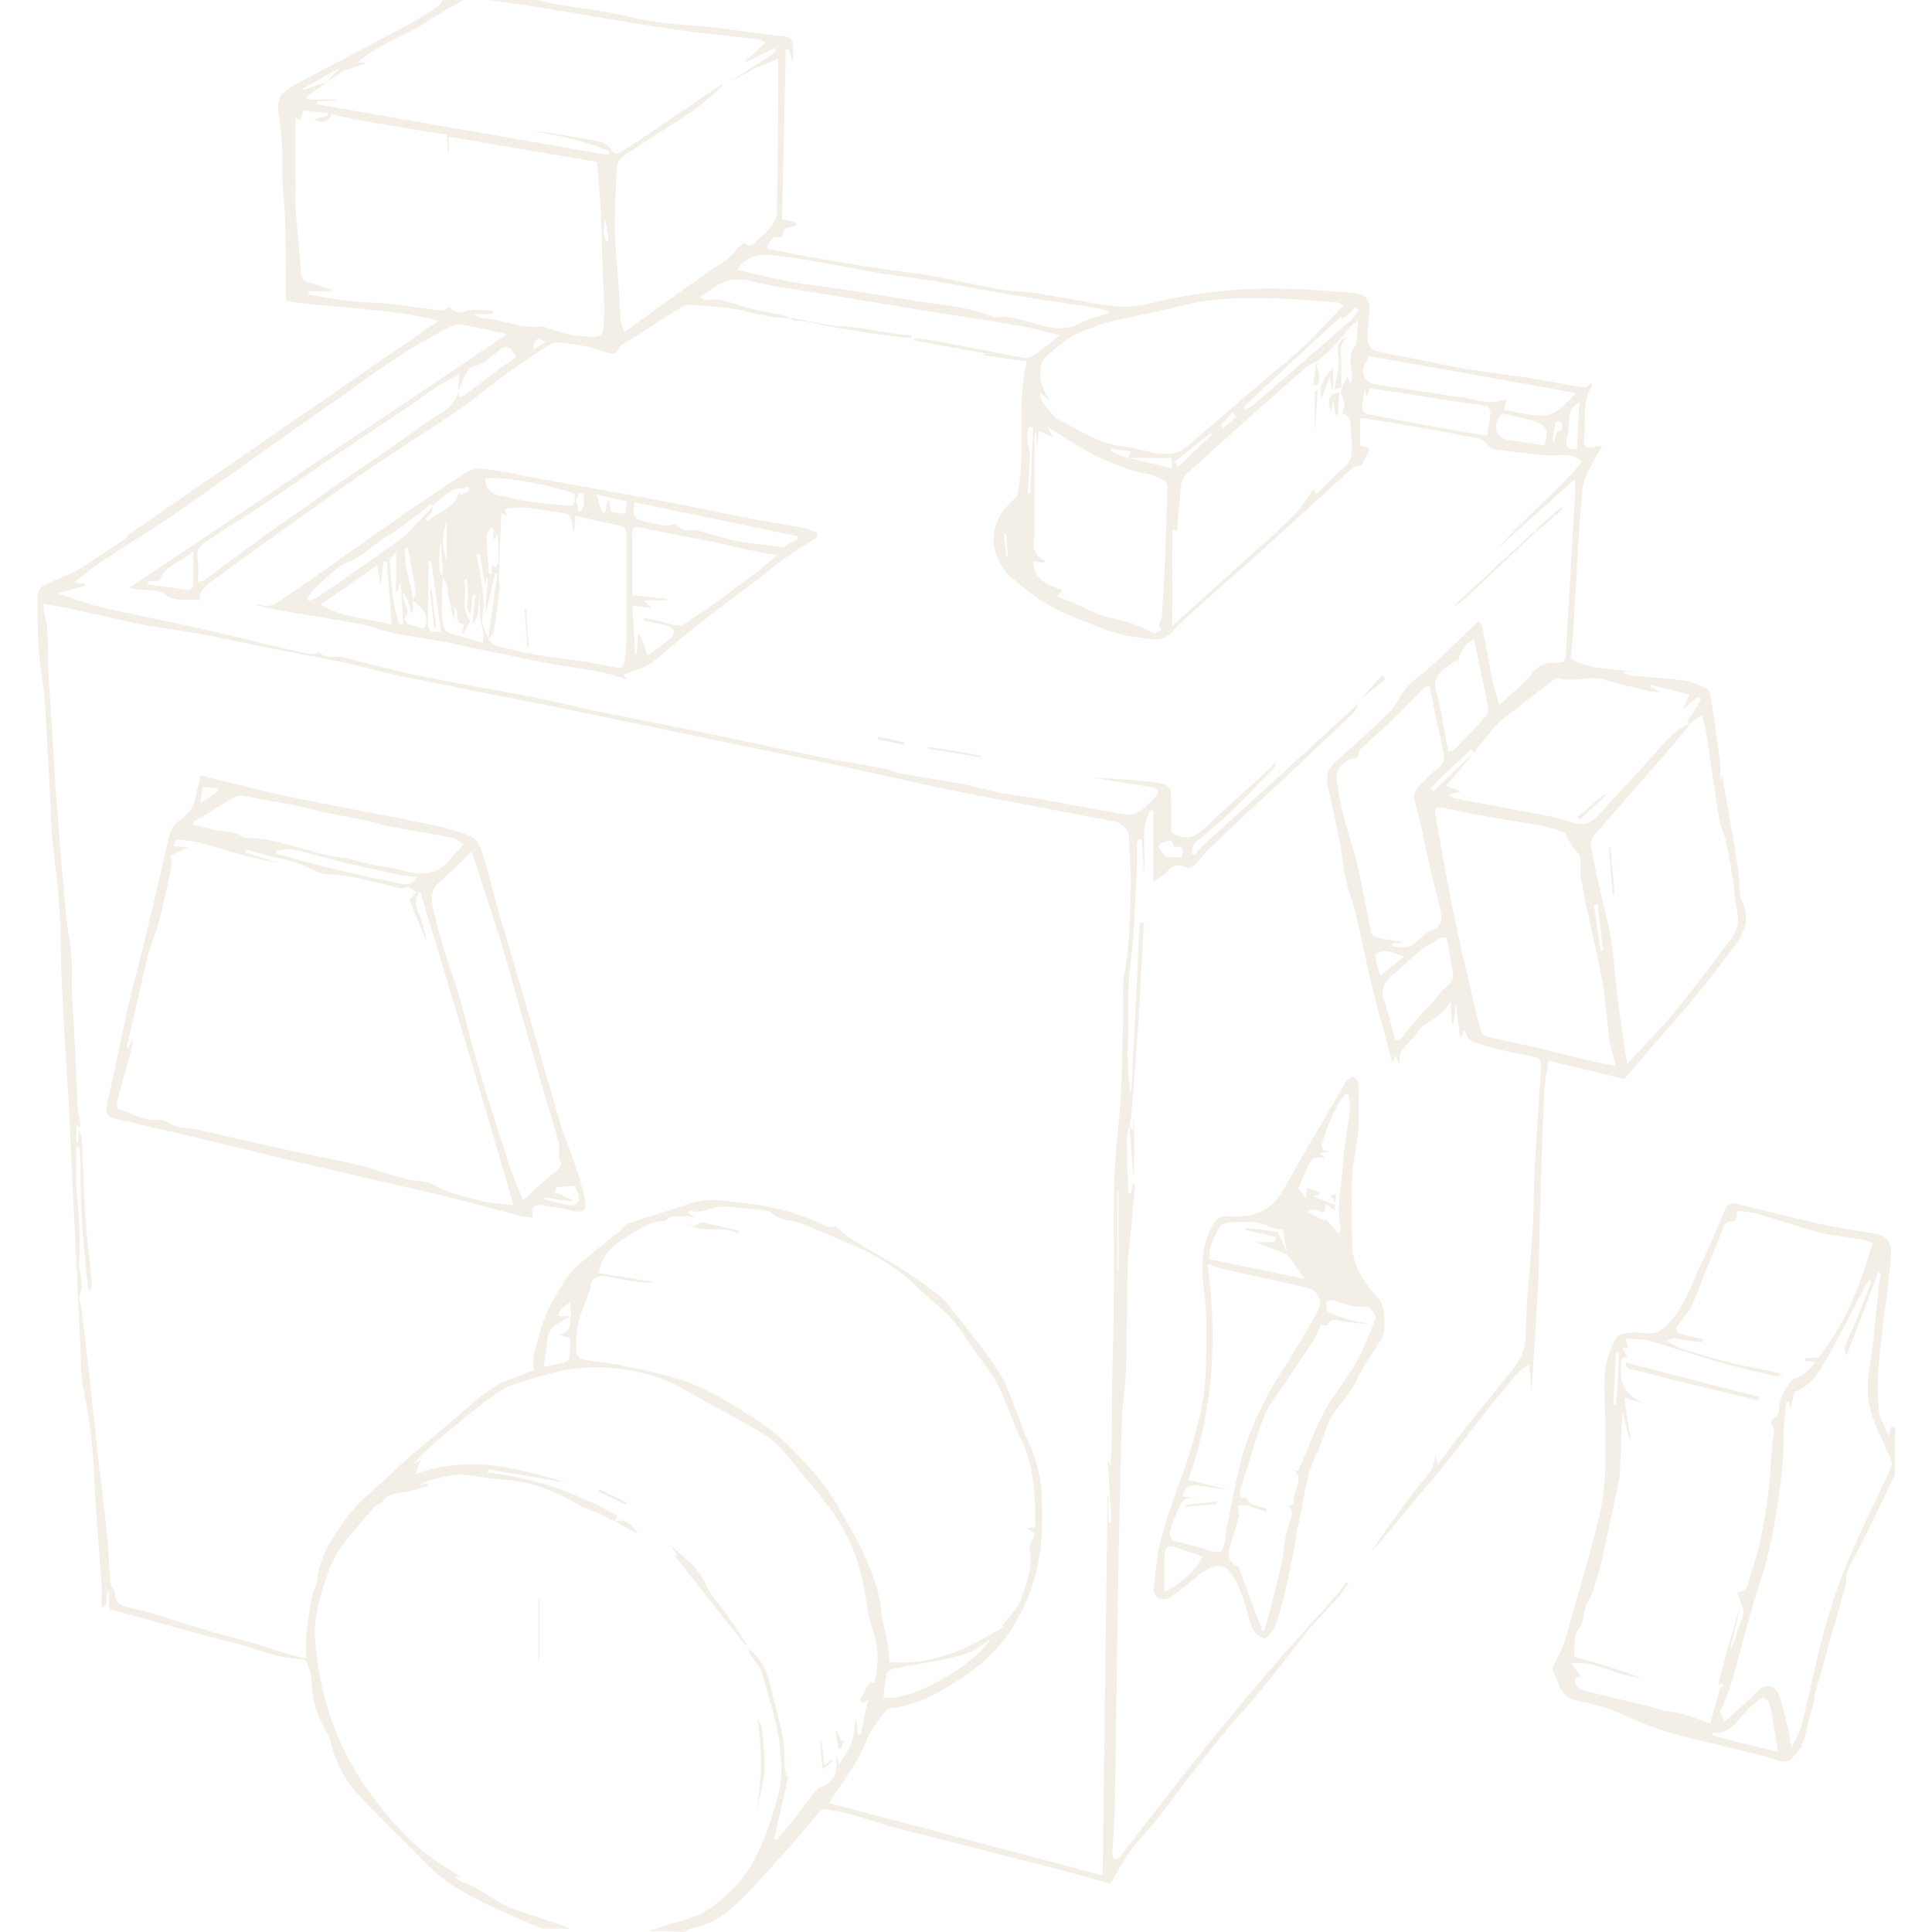 <svg xmlns="http://www.w3.org/2000/svg" xml:space="preserve" viewBox="0 0 400 400"><g fill="#895003" opacity=".1"><path d="M134.3 399.8c2.3-.7 4.7-1.6 7.1-2.2 4.3-1.1 7.7-3.7 10.7-6.9 4.6-4.8 6.6-10.9 8.5-17.1 1.5-4.6 1.4-9.2.6-13.8s-2.2-9.1-3.5-13.6c-.4-1.4-1.7-2.5-2.5-3.8-.2-.2-.1-.6-.1-1 2.1 1.6 3.7 4.4 4.2 6.9.9 3.8 2 7.6 2.8 11.5.4 2 .2 4.2.4 6.3 0 .6.2 1.3.6 1.9.1-.3.2-.7.3-1-1 4.6-2.1 9.1-3.1 13.7.2.1.3.2.5.3 1.2-1.5 2.4-2.9 3.6-4.4 1.6-2 3.1-4.2 4.8-6.2.4-.4 1.1-.5 1.7-.8 2.7-1.5 2.3-3.9 2.3-6.5.2.7.3 1.4.5 2.2.9-1.5 2-2.9 2.6-4.5s.6-3.4.9-5.4c.1 1.4.3 2.5.4 3.8.2-.1.7-.1.7-.3.3-1.6.6-3.2.9-4.9.2-.8.5-1.6.7-2.4.4-1.1.8-2.3 1.2-3.4.8-3.6.9-7.1-.4-10.8-1-2.8-1.3-5.8-1.8-8.8-.9-4.9-2.7-9.6-5.3-13.7-2.3-3.7-5.3-7-8.1-10.4-1.7-2.1-3.2-4.3-5.2-6-1.9-1.6-4.3-2.8-6.5-4.1-3.7-2.1-7.5-4-11.2-6.2-5.5-3.3-11.4-4.8-17.8-5.1-6.6-.3-12.8 1.6-18.9 3.7-2.2.7-4.1 2.4-6 3.8-3.5 2.7-6.9 5.6-10.2 8.4-1.5 1.2-2.8 2.6-4.1 4.2.4-.3.8-.5 1.6-1.1-.4 1.1-.7 1.7-1.2 3.1 11.2-4.1 21.4-1.2 31.4 1.8-5.2-.9-10.7-1.8-16.3-2.8-.1.2-.1.5-.2.7 9.6 1 18.5 4.1 27 9-.2.3-.4.7-.7 1.2 2.7-1.1 3.7 1.1 5.1 2.6-2.6-1.4-5.2-2.8-7.8-4.1-1.6-.8-3.3-1.2-4.8-2.1-4.9-2.9-10.1-4.9-15.9-5.2-2.8-.1-5.5-.9-8.2-1-2-.1-4 .6-6 1-1.1.2-2 .7-3 1.2.6-.1 1.2-.2 1.8-.4.1.2.1.4.2.5-1.8.5-3.5 1.2-5.3 1.4-1.6.2-3.1.4-4.1 1.9-.4.6-1.4.6-1.8 1.2-3.7 4.5-8 8.5-9.8 14.4-1.3 4.1-2.6 8-2.4 12.3.5 7.6 2.1 14.8 5.3 21.9C74 368.5 79 375.1 85 381c3 2.9 6.6 5.2 10.3 7.5-.3 0-.6.1-1.3.1.7.4 1.1.8 1.6 1 4.1 1.3 7.2 4.5 11.3 5.9 3.2 1 6.3 2.1 9.5 3.1.5.2 1 .5 1.5.7h-5.5c-2-.8-4.1-1.6-6.1-2.5-6.3-2.9-12.7-5.6-17.7-10.6-5-5.1-10.2-10-14.9-15.2-2-2.2-3.5-5-4.5-7.8-.5-1.4-.7-3.1-1.5-4.4-2-3.4-3.2-7-3.2-11.1 0-1.2-.6-2.4-1-3.6-.1-.3-.5-.6-.8-.6-5 0-9.6-2.2-14.4-3.4-8.2-2-16.2-4.4-24.3-6.6-.4-.1-.9-.1-1.4-.2v-4c-1.3 1 .4 3-1.6 3.6 0-1.9.1-3.7 0-5.4-.5-7.3-1.2-14.5-1.5-21.8-.2-6.5-1.2-12.8-2.4-19.1-.4-2.2-.3-4.5-.4-6.8-.4-8.3-.8-16.5-1.2-24.8-.1-2.6-.3-5.3-.4-7.9-.3-5.8-.5-11.6-.8-17.4-.5-8.7-1.1-17.4-1.5-26.2-.3-5.1-.1-10.2-.5-15.3-.3-4.9-1-9.9-1.5-14.8-.2-2.6-.3-5.3-.4-8-.1-2.6-.3-5.2-.4-7.7-.3-4.5-.4-8.9-.8-13.4-.3-3.4-1-6.7-1.2-10.1-.3-3.7-.2-7.4-.2-11.1 0-.7.7-1.6 1.3-1.9 2.1-1.1 4.3-1.8 6.4-2.9 1.4-.7 2.7-1.7 4-2.5 2.4-1.5 4.8-3.1 7.1-4.8-.4.1-.7.1-.6.1q31.8-21.9 64.8-44.7c-10.7-2.7-21.2-2.5-31.6-4.1v-6c-.1-5.2 0-10.5-.5-15.7-.4-4-.1-7.9-.4-11.9-.1-1.4-.3-2.8-.5-4.2-.6-4-.1-5.1 3.3-7 8-4.2 16-8.4 24-12.7 2-1.1 3.8-2.3 5.7-3.6.5-.3.7-1 1-1.5h4.7c-3.3 1.8-6.6 3.7-9.8 5.9-4.3 2.1-8.8 4.1-12.8 7.4.5 0 1-.1 1.6-.1 0 .1.1.2.1.3-1.3.4-2.5.8-4.3 1.4-.8.5-2.2 1.4-3.7 2.4.8-.9 1.7-1.8 2.8-3-2.8 1.6-5.3 3-7.8 4.4l.2.2c1.6-.5 3.2-1.1 4.9-1.6-1.4 1-2.9 2-4.3 3 .1.2.1.4.2.6h6.2v.2c-1.4.1-2.8.1-4.2.2v.6c20.1 3.5 40.3 7 60.4 10.5.1-.3.1-.5.2-.8-5-2-10.1-3.3-15.5-4 1-.1 2 .1 3 .2 3.5.6 7 1.1 10.4 1.8.8.2 1.9.7 2.3 1.5.7 1.2 1.4 1.2 2.3.6 2.4-1.5 4.7-3.1 7.1-4.7 4.6-3.1 9.1-6.2 13.7-9.3 0 .1.1.3.1.4-2 1.7-3.8 3.5-6 5-4.5 3.1-9.1 5.9-13.7 8.9-.9.6-2 1.5-2.1 2.4-.4 4.6-.5 9.2-.5 13.8 0 3.3.5 6.6.7 10 .2 2.8.3 5.7.5 8.5.1.7.5 1.4.8 2.3 3.1-2.2 6-4.3 8.9-6.4 2.5-1.8 5.1-3.6 7.6-5.4 2.3-1.7 5.1-2.9 6.8-5.4.4-.5 1.5-1.3 1.6-1.2 1.5 1.4 2.2-.3 2.8-.8 1.3-1 2.6-2.3 3.4-3.7.6-1.2.5-2.9.5-4.4.1-6.8.2-13.6.2-20.4v-8.8c-1.5.6-3 1.1-4.3 1.7-2 1-3.9 2.1-5.8 3.1 2.9-1.9 5.9-3.8 8.8-5.7.3-.2.5-.5.8-.8-.1-.2-.3-.3-.4-.5-1.9 1-3.8 1.9-5.8 2.9 0-.1-.1-.2-.1-.3 1.4-1.2 2.7-2.5 4.3-3.9-.8-.3-1.4-.5-2-.6-5.7-.7-11.3-1.2-17-2-5.6-.8-11.1-1.8-16.7-2.7-4.7-.8-9.3-1.6-14-2.3-2.6-.4-5.1-.7-7.7-1.1h10.1c1.3.3 2.6.7 4 .9 5.4.9 10.8 1.5 16 2.8 6.3 1.5 12.7 1.4 19 2.3 3.9.5 7.9 1.1 11.8 1.5 1.5.1 2 .8 2.1 2.2v3.5c-.4-1.2-.6-2.1-.9-2.9h-.6c-.3 11.7-.5 23.4-.8 35.1 1 .2 2 .4 2.9.6 0 .2 0 .5.1.7-.8.2-1.5.4-2.5.6-.3.6.1 2.4-2 1.7-.3-.1-1.1 1.2-1.6 1.9l.3.6c2.9.6 5.7 1.2 8.6 1.7 4.2.7 8.4 1.5 12.6 2.1 4.4.7 8.8 1.1 13.1 1.9 4.5.8 9 1.9 13.5 2.7 2.2.4 4.5.4 6.8.7 2.4.3 4.8.8 7.2 1.2 4 .6 8 1.7 11.9 1.7 1.6 0 3.6-.3 5.4-.7 9.3-2.3 18.8-3.3 28.3-3 4.7.1 9.3.5 14 .9 2.4.2 3.4 1.7 3 4.2-.3 1.9-.4 3.8-.3 5.8 0 .7.8 1.7 1.4 1.9 2.9.7 5.9 1.2 8.9 1.8 3.2.6 6.4 1.4 9.6 1.9 3.7.6 7.5 1.1 11.2 1.6 3.3.5 6.7 1.1 10 1.7 1.3.2 2.5.5 3.8.6.5 0 .9-.6 1.4-1 0 .3.1.7 0 .9-2 3.3-1.1 6.9-1.5 10.4-.2 2.3.2 2.5 2.6 1.9.2-.1.5 0 1.1 0-.7 1.3-1.4 2.2-1.9 3.3-.8 1.7-1.9 3.4-2.1 5.2-.6 5.5-.9 11-1.2 16.5-.3 4.5-.5 8.9-.8 13.4-.1 1.9-.3 3.8-.5 5.6 4.5 2.5 9.3 2 13.9 2.8-1-.1-1.9-.1-2.9-.2 0 .1 0 .2-.1.3.6.2 1.1.5 1.7.6 3.7.3 7.3.5 11 1 1.6.2 3.2 1.1 4.7 1.8.3.1.5.6.6.9.7 4.7 1.4 9.4 2 14.1.2 1.2 0 2.4 0 4 .3-.6.4-.8.5-.9 1.1 6.5 2.3 12.9 3.3 19.4.4 2.1-.1 4.6.8 6.5 2 4.4-.2 7.4-2.6 10.5-2.5 3.3-5 6.6-7.7 9.8-3.1 3.8-6.4 7.4-9.6 11.1-1.4 1.6-2.7 3.2-4.5 5.3-4.8-1.2-10.1-2.4-15.7-3.8-.3 2.2-.8 4.4-.9 6.6-.3 7.6-.6 15.1-.8 22.7-.2 5.4-.2 10.8-.4 16.2-.4 7.5-.9 15.1-1.4 23-.2-2-.3-3.7-.5-5.8-1.3 1.1-2.5 2-3.4 3.1-2.9 3.5-5.7 7.1-8.5 10.6-2.1 2.7-4.1 5.5-6.3 8.1-2.6 3.2-5.3 6.3-7.9 9.4-2.1 2.6-4.2 5.3-6.6 7.7 1.1-1.6 2.3-3.3 3.4-4.9 2.3-3.2 4.6-6.4 7.1-9.5 1.5-1.8 3-3.5 2.7-6.1.2.6.3 1.3.6 2.5 1.7-2.2 3.1-4.1 4.5-6 3.4-4.3 6.9-8.6 10.4-12.9 2-2.4 3.3-4.7 3.3-8.2.1-7.1 1-14.2 1.4-21.2.3-4.1.2-8.3.4-12.4.4-7.4 1-14.8 1.4-22.2 0-.5-.6-1.3-1.1-1.4-2-.5-4.2-.8-6.2-1.3-2.5-.6-5-1.2-7.3-2.1-.6-.2-.9-1.4-1.4-2.3-.2.6-.4 1-.5 1.4h-.4c-.2-2.3-.5-4.5-.7-6.8-.2 1.4-.4 2.9-.6 4.3h-.3c-.1-1.6-.2-3.3-.2-4.9-1.2 2.3-3.1 3.6-5.1 4.7-.8.5-1.5 1.4-2.1 2.2-1.4 2-4.2 3.3-3.3 6.5-.3-.6-.6-1.2-1-2.1-.3.8-.5 1.2-.6 1.6-1.4-5.3-3-10.7-4.3-16.1-1.2-5.1-2.2-10.2-3.4-15.2-.5-2.2-1.5-4.3-1.9-6.5-.6-2.8-.9-5.7-1.4-8.5-.7-3.5-1.5-7-2.3-10.5-.5-2.2-.3-4.1 1.7-5.8q5.7-4.95 11.1-10.2c1-1 1.6-2.4 2.4-3.6 1.6-2.4 3.9-3.8 5.9-5.6 3.4-3 6.5-6.2 10-9.5.1.2.7.6.8 1.2.7 3.5 1.3 7.1 2 10.6.4 1.9 1 3.8 1.5 5.6 2.4-2.3 4.9-4.2 6.8-6.6 1.5-1.9 3.3-2.3 5.2-2.2 1.7.1 1.8-.7 1.8-1.8.2-4.1.5-8.2.7-12.2l1.2-21.3v-2.7c-5.6 5-10.8 9.6-15.9 14.2 5.4-6.3 12.1-11.3 17.4-17.9-2.1-1.8-4.3-1.2-6.4-1.2-1.6 0-3.2-.3-4.8-.4-2-.2-4-.5-6-.7-.7-.1-1.6-.2-1.9-.6-1.5-2.3-4-2-6.1-2.5-4.6-1-9.2-1.7-13.8-2.5-2.3-.4-4.5-.7-7-1.1v5.8c2.1.3 2.2.5 1.2 2.3-.3.5-.5 1.1-.8 1.5-.2.3-.7.3-1.1.4-.3.1-.7.2-1 .5-5.9 5.3-11.7 10.7-17.6 16-4.8 4.4-9.8 8.6-14.6 13-1.7 1.5-3.4 3-4.9 4.7-1.3 1.4-2.8 1.9-4.5 1.6-2.3-.3-4.8-.5-7-1.2-3.3-1-6.6-2.3-9.8-3.7-3.4-1.4-6.6-3.2-9.5-5.7-1.8-1.5-3.6-2.7-4.7-4.7-2.4-4.1-2.1-8.1.9-11.9.6-.7 1.4-1.4 2.4-2.4 1.9-8.6-.3-18.1 2-27.9-2.9-.4-6-.8-9.1-1.3.2-.1.5-.2.7-.3-4.9-.9-10-1.8-15-2.7 0-.2.1-.4.1-.6 2.6.4 5.2.8 7.7 1.3 5 .9 10.1 2 15.1 2.9.7.1 1.6-.3 2.2-.7 1.6-1.1 3.1-2.4 5.1-4-2.4-.6-4.5-1.2-6.5-1.6-3.1-.6-6.3-1.1-9.4-1.6-4.5-.7-8.9-1.4-13.4-2.1-5.2-.9-10.5-1.7-15.7-2.6-3.7-.6-7.5-1.2-11.2-1.8-2.6-.4-5.2-.9-7.7-1.5-3.4-.9-6.2 0-8.8 2.1-.5.4-1 .7-1.9 1.2.7.3 1.2.7 1.6.6 3.4-.5 6.3 1.2 9.4 1.9 2.1.5 4.3.8 6.4 1.3.6.1 1.1.5 1.7.7l.1-.1c-3 0-5.9-.5-8.9-1.3-3.9-1.1-8.1-1.1-12.2-1.5-.6-.1-1.3.2-1.8.5-4.2 2.6-8.2 5.3-12.4 7.8-.8.5-.4 1.9-2.1 1.8-1.4-.1-2.3-1-3.6-1-.3 0-.6-.3-.9-.4-2.2-.3-4.4-.7-6.6-.9-.9 0-1.9.5-2.6 1-3.1 2-6.1 4.1-9.1 6.3-2.8 2-5.4 4.3-8.3 6.3-6.3 4.3-12.8 8.4-19.2 12.7-6.6 4.5-13.1 9.2-19.7 13.9-4.1 2.9-8.2 5.9-12.3 8.9-.9.7-1.8 1.4-2.5 2.3-.4.4-.3 1.2-.6 2-2-.5-4.6.6-7.2-1.3-1.4-1.1-3.8-.7-5.8-1-.6-.1-1.2-.3-1.4-.3C52.5 104.4 78.5 87 105 69.2c-3.6-.8-6.7-1.6-9.8-2-1.1-.1-2.5.7-3.6 1.3-3.1 1.7-6.2 3.4-9.1 5.3-3.6 2.4-7.2 5-10.7 7.5-8.4 5.8-16.7 11.8-25.1 17.7-3.8 2.7-7.6 5.4-11.4 8-4.8 3.2-9.8 6.3-14.6 9.5-1.8 1.2-3.4 2.6-5.3 4.1.9.1 1.5.2 2.2.3 0 .1 0 .3.1.4-2.1.5-4.2 1.1-5.9 1.5 2.5.8 5.3 1.9 8.3 2.7 5.3 1.3 10.7 2.3 16.1 3.5 3.9.8 7.7 1.7 11.6 2.6 4.8 1.1 9.6 2.4 14.5 3.4 1.2.3 2.6.8 3.8-.1 1.3 1.9 3.3.7 5 1.2 5.5 1.4 11.1 2.9 16.7 4 7.3 1.5 14.6 2.7 21.8 4.1 4.8.9 9.5 2.1 14.2 3.1 6.5 1.3 13.1 2.6 19.6 3.9 5.8 1.2 11.6 2.4 17.5 3.7 3.6.7 7.2 1.5 10.8 2.2 3.8.7 7.5 1.3 11.3 2 1.3.2 2.5.9 3.7 1.1 4 .7 8 1.3 12 2 2.8.5 5.5 1.4 8.2 1.9 2.5.5 5.1.8 7.6 1.2 6.3 1.1 12.5 2.3 18.8 3.4.9.1 2.1-.4 2.9-.9 1.1-.8 2-1.8 3-2.8.3-.3.6-.9.5-1.2-.1-.4-.7-.8-1.1-.8-4-.7-8.1-1.2-12.1-2 3.3.2 6.7.4 10 .7 1.6.1 3.1.3 4.6.7.5.1 1.3.9 1.3 1.4.1 2.8.1 5.6.1 8.5 2.4 1.6 4.5 1.4 6.4-.4 3.7-3.5 7.5-6.9 11.3-10.3 1.3-1.2 2.5-2.3 3.7-3.5.1.1.2.2.4.3-3.3 3.4-6.5 6.8-9.9 10.1-2.2 2.1-4.7 4-7 6-.5.5-.5 1.4-.7 2.2.2.1.4.3.6.4.6-.7 1.1-1.5 1.8-2.1 4.7-4.3 9.4-8.5 14-12.7l18-16.5c.2-.2.4-.5.6-.7h-.1c-.5.9-.9 2-1.6 2.7-4.4 4.2-8.9 8.4-13.3 12.6-2.8 2.6-5.7 5.3-8.5 7.9-2.7 2.5-5.4 5.1-8.1 7.7-1 1-1.8 2.2-2.9 3.2-.4.4-1.4.6-1.9.3-1.6-.8-2.6-.2-3.7 1-.8.8-1.8 1.4-2.8 2.1v-14.8h-.7c-2.2 4.1-.7 8.6-1.3 13.1-.1-2.4-.3-4.7-.4-7.1h-.7c-.1.4-.3.7-.3 1.1v4.1c-.4 7-.5 14.1-1.4 21-.6 4.3-.3 8.5-.4 12.8 0 2.3-.2 4.6-.1 6.8 0 2.3.2 4.6.7 6.9.6-11.8 1.2-23.7 1.8-35.5h.8c-.3 5.7-.6 11.5-.9 17.2-.1 2.4-.3 4.7-.5 7.1-.4 5.3-.7 10.5-1.2 15.8-.1 1.6-.9 3.2-.9 4.8 0 3.6.2 7.3.3 10.9 0 .1.2.1.6.3.1-.7.2-1.4.3-2h.5c-.4 4.8-.8 9.5-1.3 14.3 0 .5-.2 1-.2 1.5-.1 7.8-.2 15.6-.4 23.4-.1 3.1-.7 6.1-.8 9.1-.3 9.5-.5 19-.7 28.5-.3 17.6-.5 35.2-.8 52.8-.1 3-.4 6.1-.5 9.1 0 .4.2.8.3 1.2.4-.2 1.1-.2 1.3-.6l7.2-9.3c4-5.1 8-10.3 12.1-15.3 4.5-5.5 9-10.9 13.7-16.3 3.8-4.4 7.7-8.6 11.5-12.9.9-1 1.6-2.1 2.4-3.1.1.1.3.2.4.3-.7 1-1.4 2-2.2 2.9-2.1 2.4-4.4 4.8-6.5 7.2-.3.3-.5.7-.8 1.1-4 5.1-7.9 10.3-12.2 15.1-3.7 4.1-7.2 8.6-10.6 12.9-3.5 4.4-6.6 9.1-10.4 13.2-2.9 3.1-4.8 6.6-6.6 9.8-4.6-1.3-8.9-2.5-13.2-3.6-3.9-1-7.9-2-11.8-3-6.9-1.8-13.8-3.5-20.7-5.3-2.5-.7-4.9-1.6-7.4-2.3-1.9-.5-3.9-.9-5.8-1.2-.4-.1-1 .2-1.3.5-1.7 1.9-3.3 4-5 5.9-3.7 4.1-7.4 8.4-11.3 12.3-2.8 2.8-6 5.2-10.1 5.9-.6.1-1.1.5-1.6.8-2.7-.2-5-.2-7.4-.2M243 175.3c-.1-1.8-1.5-1.1-2.2-.9-1 .2-1.2 1-.3 1.8.8 2.2 2.8.7 4.1 1.5.5-2.2.3-2.5-1.6-2.4m-9.5-80.5.7-1.4c-1.6-.2-2.9-.3-4.2-.5 0 .2-.1.3-.1.5.6.3 1.2.6 1.8.8.6.3 1.2.4 1.8.6 3.1.7 6.1 1.4 9.2 2.2-.1-.8-.1-1.5-.2-2.2zM118.3 272.5c-1.1.6-2.2 1.1-3.2 1.8-.6.4-1.3 1.1-1.5 1.7-.5 2.4-.7 4.8-1 7 1.4-.3 2.8-.5 4.2-.9.5-.1 1.1-.7 1.1-1.1.1-1.3.1-2.7.1-4-.8-.2-1.4-.4-2.1-.6 1.7-.5 2.4-1.5 2.1-3.2 0-.3.2-.5.3-.7-.1-.9-.2-1.8-.3-2.8-1.1.6-2.3 1.2-2.4 2.8zM94.9 81c0 1.1.4 1.5 1.4.7 1.9-1.4 3.8-2.9 5.7-4.3 1.6-1.2 3.3-2.4 4.9-3.5-.9-1.5-1.6-2.8-3.4-1.5s-3.3 3.2-5.8 3.5c-.5.1-1.1 1.1-1.4 1.8-.6 1.1-1 2.3-1.4 3.3 0-1.1.1-2.2.2-3.6-1.7 1-3.3 1.8-4.8 2.8-2.3 1.5-4.5 3.2-6.8 4.7-5.4 3.6-10.8 7.2-16.1 10.8-4 2.7-7.9 5.4-11.9 8.1-4.1 2.7-8.3 5.3-12.3 8-1.3.9-2.7 1.8-2.3 3.9.3 1.5.1 3 .1 4.8.8-.2 1.1-.2 1.3-.4 4.1-3 8.1-6 12.2-9 4.6-3.3 9.3-6.5 13.9-9.8 6.8-4.7 13.7-9.3 20.4-14.2 2.4-1.5 5.4-2.8 6.1-6.1m210.2 74.9c-.7-1.5-1.1-.1-1.5.2l-3.9 3.6c-1.2 1.1-2.3 2.3-3.5 3.5l.6.6c2.8-2.7 5.6-5.3 8.3-7.9-1.8 2.2-3.7 4.4-5.7 6.8 1 .4 2.1.8 3.2 1.2-.9.2-1.6.3-2.7.6.5.4.7.7.9.7 4.5.9 9.1 1.7 13.6 2.6 3.7.7 7.5 1.2 10.9 2.4 2.7 1 4.1.2 5.8-1.6 4.3-4.8 8.8-9.4 13-14.3 1.8-2.1 3.8-3.7 6.2-4.8-2.6 3.1-5.1 6.2-7.8 9.2l-12.6 14.4c-.4.5-.7 1.3-.6 1.9.6 3.1 1.3 6.3 2 9.4.7 3.3 1.7 6.5 2.2 9.9.6 3.5.8 7 1.2 10.5.5 3.9 1 7.9 1.6 11.8.2 1.2.4 2.5.6 3.7 2.5-2.7 4.9-5.3 7.3-7.9.8-.9 1.7-1.8 2.4-2.7 3.3-4.2 6.6-8.3 9.7-12.6 1.8-2.4 4.2-4.6 3.4-8.2-.4-1.9-.5-3.9-.8-5.9-.5-3-.9-6-1.6-9-.3-1.4-1.1-2.8-1.3-4.2-.5-2.5-.8-5.1-1.2-7.7-.5-3.1-.9-6.3-1.4-9.4-.2-1.5-.6-3-1-4.6-1.1.7-1.7 1.1-2.4 1.6-1.3-.4-.3-.9 0-1.3.7-1.2 1.5-2.4 2.2-3.6-.2-.2-.5-.4-.7-.5-1 .8-2 1.7-3.2 2.7.5-1.1 1-2 1.5-3.2-2.8-.7-5.3-1.3-7.9-2 0 .1-.1.3-.1.4.7.4 1.3.7 2 1.1-.7.1-1.4-.1-2.1-.2-3.2-.8-6.5-1.4-9.7-2.4-3.1-.9-6.3.7-9.4-.3-.3-.1-.8.2-1 .4-3 2.3-6 4.6-8.9 6.9-.8.6-1.8 1.1-2.4 1.9-1.8 1.9-3.5 4.1-5.2 6.3m-32.5-81c-.7.3-1.5.6-2 1-3.3 2.9-6.6 5.7-9.9 8.7-5.1 4.5-10.1 9.1-15.2 13.7-.4.4-.8 1.1-.9 1.7-.4 3.3-.6 6.7-.9 10-.1-.1-.4-.2-1-.5v20.1c1.4-1.3 2.6-2.3 3.8-3.4 4.1-3.7 8.2-7.4 12.4-11.2 3.1-2.8 6.2-5.5 9.1-8.4 1.4-1.5 2.5-3.3 3.7-5 0-.1.1-.1.2-.2.2.3.4.5.6.9 2-1.9 3.8-3.9 5.8-5.6 1.2-1 1.6-2.1 1.6-3.5-.1-2.1-.2-4.3-.4-6.4 0-.4-.7-.8-1.1-1.2-.2.1-.4.2-.5.4.1-.8.5-1.6.4-2.4s-.5-1.7-.8-2.5l.1.1c.1-.4.3-.8.4-1.2v-.3c.3-.6.7-1.2.9-1.7.2.3.4.7.8 1.3.9-2.7-1.4-5.5 1.1-7.9.1-1.4.3-3.2.4-5.1-.5.4-1.1.8-1.5 1.2-1.2 1.4-2.3 2.9-3.6 4.2-1.1 1.3-2.4 2.2-3.5 3.2-.1 0 0 0 0 0M63.4 343.4c0-1.6-.1-3 0-4.4.3-2.7.6-5.4 1.1-8 .2-1.4 1-2.7 1.2-4 .5-5 3.4-9 6.1-12.8 2.4-3.3 5.8-5.9 8.8-8.7 1.3-1.3 2.7-2.6 4.1-3.8 4-3.4 8-6.7 11.9-10.1 2.7-2.3 5.4-4.8 8.9-6 1.8-.6 3.4-1.3 5-1.9 0-1.2-.2-2.2 0-3.1 1.1-4.6 2.4-9.1 5-13.1 1.1-1.7 2.1-3.6 3.6-5 2.9-2.7 6-5 9.1-7.5.7-.5 1.2-1.5 1.9-1.7 3.2-1.1 6.5-2.1 9.7-3.1 2.9-1 5.9-2.1 9-1.7 2.4.3 4.8.5 7.2.8 5.4.8 10.5 2.3 15.4 4.7.4.2.9 0 1.5-.1 1 .8 2.3 2 3.8 2.9 3.8 2.4 7.9 4.4 11.6 7 3.1 2.2 6.5 4.1 8.8 7.3 1.9 2.6 4.1 5.1 6 7.7 1.4 1.9 2.8 3.8 4 5.8 1 1.6 1.7 3.4 2.4 5.2 1.2 3 2.2 6.2 3.6 9.2 1.6 3.4 2.4 6.9 2.6 10.6.3 6.8 0 13.6-2.5 20.2-2.7 7.1-7.1 13-13.3 17.1-4.7 3.1-9.6 6.1-15.5 6.8-.5.1-1 .4-1.3.8-1 1.3-2 2.6-2.8 4-1.1 2-1.8 4.3-3 6.2-1.7 2.8-3.6 5.5-5.7 8.6 18.9 5 37.6 9.9 56.7 15 .3-26.6.7-52.5 1-78.5h.2v5.4h.6c-.2-4.2-.5-8.3-.7-12.5h.2l.3.9c.3-3.2.3-6.4.3-9.6 0-3.1 0-6.2.1-9.4.1-5.5.3-11 .3-16.5.1-8-.1-15.9.1-23.9.2-6.1 1.1-12.2 1.4-18.3.3-5.9.3-11.8.5-17.7 0-2-.3-4.1.1-6 1.2-5.9 1.2-11.8 1.4-17.7.2-3.5-.3-7-.3-10.5 0-2.4-1.4-3.6-3.4-4-3.9-.7-7.8-1.5-11.7-2.2-3.6-.7-7.3-1.4-10.9-2.1-4.3-.8-8.5-1.6-12.8-2.5-5.2-1.1-10.3-2.3-15.4-3.4-6.3-1.4-12.6-2.7-19-4-7.4-1.5-14.8-3-22.2-4.6-6.9-1.4-13.9-2.9-20.8-4.3-5.2-1.1-10.4-2.1-15.6-3.1-6.5-1.3-12.9-2.6-19.4-3.9-3.8-.8-7.4-1.9-11.2-2.7-6.8-1.4-13.6-2.6-20.4-4-3.1-.6-6.1-1.3-9.2-1.9-4-.7-8-1.2-11.9-1.9-5.3-1.1-10.6-2.3-15.9-3.5-1.5-.3-3.1-.5-5.1-.9.3 2.1.8 3.9.9 5.7.2 2.6.1 5.2.2 7.9.4 7.6 1 15.2 1.4 22.8v.6c.5 5.9.9 11.8 1.4 17.7l.9 9.9c.3 2.9.9 5.8 1.1 8.7.2 2.4 0 4.8.1 7.3.2 4.3.5 8.5.7 12.8.2 3.7.3 7.4.5 11.1.1 1.1.4 2.2.6 3.2v.7c-.3-.1-.6-.2-.9-.4v3.5h.3c.1-.7.1-1.3.3-2.5.3.8.5 1 .5 1.3.3 5.7.4 11.4.8 17 .3 4.4.9 8.8 1.3 13.2.1.7-.3 1.3-.5 2-.3-.7-.3-1.4-.4-2-.4-4.1-.9-8.2-1.1-12.3-.3-4.8-.3-9.6-.4-14.4 0-.5-.2-1-.3-1.5-.2 0-.3 0-.5.1 0 2.7-.1 5.4 0 8.1.1 2.6.5 5.1.6 7.7s.2 5.2 0 7.8c-.2 2.3 1.1 4.5.2 6.8-.4 1 .2 2.3.3 3.4.8 6.7 1.6 13.4 2.3 20.1.5 4.4.9 8.8 1.4 13.1s1.1 8.5 1.5 12.8c.4 3.5.4 7.1.8 10.6.1.7.9 1.3.9 2-.1 1.8 1 2.5 2.4 2.9s2.8.6 4.1 1c4.2 1.2 8.3 2.6 12.4 3.8 3.6 1.1 7.3 2 10.9 3 3.2 1.2 6.4 2 9.8 2.9m144-6.7c1.4-1.9 3.3-3.6 4-5.6 1.1-3.3 2.5-6.6 1.8-10.3-.1-.5.1-1.3.4-1.7 1.4-1.7 0-2.1-1.1-2.7.6-.1 1.2-.1 1.8-.2 0-1.5.1-3 0-4.4-.2-4.2-.6-8.4-2.2-12.3-.8-1.8-1.7-3.6-2.4-5.4-1.2-2.8-2.1-5.7-3.6-8.3-2-3.4-4.7-6.3-6.7-9.6-2.4-4-6.3-6.6-9.5-9.7-3.6-3.5-7.8-6.3-12.4-8.3-3.8-1.6-7.5-3.3-11.3-4.8-2.1-.8-4.7-.6-6.5-2.3-.3-.3-.8-.4-1.3-.5-2.6-.3-5.2-.5-7.9-.8-2.6-.3-4.9 1.6-7.5.9-.2-.1-.5.3-.7.4.6.3 1 .6 1.5.9-.7.1-1.2-.3-1.6-.2-1.5.3-3.2-.6-4.4 1-3.2-.2-5.4 1.8-7.9 3.2-2.9 1.6-5.3 3.7-5.9 7.6q5.85.9 11.4 1.8-1.65.3-3.3 0c-2.1-.3-4.3-.6-6.3-1.1-2.2-.5-3.6.4-3.6 2.5 0 .3-.2.5-.3.8-.7 2.1-1.7 4.2-2.2 6.4-.4 1.8-.4 3.7-.4 5.5 0 .7.6 1.8 1.1 1.9 2.8.6 5.6.7 8.3 1.3 3.9.8 7.9 1.7 11.7 2.8 4.7 1.4 9.1 3.9 13.2 6.5 2.7 1.8 5.6 3.5 8 5.7 4.7 4.4 9.1 9.2 12.3 14.9 1.6 2.9 3.3 5.6 4.7 8.6 1.7 3.8 3.4 7.7 3.8 11.9.2 2.2.8 4.3 1.2 6.4.3 1.5.4 3 .6 4.6 9 .8 16.4-2.8 23.7-7.4-.5 0-.7-.1-.5 0M102 64.3c0 .2.1.5.1.7H98c.8.4 1.1.8 1.5.8 4.3.2 8.3 2.4 12.8 1.8.2 0 .5.1.7.2 2.1.6 4.2 1.5 6.4 1.7 5.1.4 5.5 1.2 5.7-4.5v-2.1c-.1-2.9-.3-5.9-.4-8.8-.1-3.3-.1-6.6-.3-9.8-.2-3.6-.5-7.1-.8-10.8-10.1-1.7-20.3-3.4-30.7-5.2v3.2h-.2c-.1-1.2-.1-2.3-.2-3.6-8-1.3-15.9-2.5-23.8-4.2-.9 1.6-1.9 1.9-3.8 1 1-.2 2-.5 3-.8 0-.2 0-.3-.1-.5-1.8-.2-3.5-.3-5.1-.5-.1.8-.3 1.3-.4 1.9-.5-.2-.9-.3-1.1-.4v13.4c0 1.7-.1 3.4 0 5.1.3 4.5.8 9 1.1 13.5.1 1.3.6 1.8 1.8 2.1 1.5.4 3 1 4.6 1.5 0 .1-.1.2-.1.3h-4.7v.7c3 .5 6.1 1.1 9.1 1.4 2.5.3 5.1.2 7.6.5 3.7.4 7.3 1 11 1.4.4 0 .9-.5 1.4-.8.7.8 1.5 1.4 3.1 1 1.9-.6 3.9-.2 5.9-.2m232.6 156.4c-.6-2.3-1.2-3.9-1.4-5.5-.5-3.9-.7-7.8-1.4-11.6-1-5.6-2.3-11-3.5-16.6-.4-1.8-.6-3.6-1-5.3-.5-1.8.7-3.9-1-5.5-.8-.8-1.3-2-1.9-3-.2-.3-.3-.8-.6-.9-1.4-.5-2.9-1-4.4-1.3-3.9-.7-7.9-1.3-11.8-2-2.8-.5-5.6-1.1-8.5-1.7-1.9-.4-2.3 0-1.8 1.9.1.2 0 .5.1.8 1.2 6.6 2.3 13.2 3.7 19.7 1.1 5.5 2.4 11 3.7 16.4.5 2.4 1.1 4.8 1.7 7.1.2.6.8 1.2 1.4 1.4 3.1.8 6.3 1.4 9.4 2.1 3 .7 5.9 1.5 8.9 2.2 2.6.7 5.3 1.2 8.4 1.8M278.2 63.2c-.7-.3-1.1-.6-1.4-.6-4.2-.3-8.4-.7-12.5-.8-6-.1-12-.3-17.9 1.1-5.8 1.4-11.7 2.6-17.5 3.9-1.1.3-2.2.9-3.3 1.2-3.7 1.2-6.6 3.6-9.4 6.2-.6.6-.8 1.7-.8 2.6-.1 2.3.6 4.3 2.1 6.2-.6-.4-1.1-.9-2.2-1.7.2 1.1.2 1.7.5 2 1.2 1.4 2.3 3.1 3.9 3.9 4.2 2.1 8.2 4.8 13.2 5.3 2.3.2 4.6 1.1 6.9 1.4 2.1.3 4.3 0 6-1.5 6.3-5.4 12.5-10.8 18.8-16.1 1.1-.9 2.3-1.8 3.4-2.8 1.7-1.5 3.3-3.1 4.9-4.7 1.6-1.9 3.4-3.6 5.3-5.6m-59.4 60.3c1.4.5 2.4.9 3.5 1.3 1.8.8 3.6 1.9 5.5 2.5 3 .9 6.1 1.4 9 2.8.7.4 1.5.8 2.3 1 .4.1.9-.5 1.4-.7-1.2-1 .1-2 .1-3 0-2.3.3-4.6.4-7 .3-6.4.5-12.8.7-19.3 0-.5-.2-1.3-.5-1.5-1.3-.7-2.7-1.4-4.1-1.6-2.6-.3-5.1-1.5-7.5-2.4-4.6-1.8-8.6-4.8-12.9-7.3.4.6.9 1.3 1.4 2.2-1.1-.5-2-.8-3.1-1.3-.1 1.3-.1 2.2-.2 3.1h-.1c-.1-.9-.1-1.8-.2-3.1-.2.6-.3.8-.3.9 0 6.5-.1 13.1 0 19.6 0 2.3-1.1 5 2.2 6.4l-.4.4c-.7-.1-1.4-.3-2.1-.4.1 4.1 3.2 5 6 6.1-.3.6-.7.9-1.1 1.3m69.4 71.9v.5c1.6.1 3.2.7 4.7-.6 1.1-1 2.2-2.2 3.6-2.7 2.1-.8 2.1-2.3 1.8-3.8-.4-2.4-1.2-4.6-1.7-7-.9-3.7-1.7-7.5-2.5-11.3-.4-1.8-1-3.5-1.3-5.4-.1-.7.4-1.7.9-2.2 1.3-1.4 2.6-2.8 4.1-3.9 1.1-.8 1.3-1.7 1.1-2.8-.5-2.7-1.1-5.4-1.7-8.1-.4-2-.8-4-1.2-6.1-.4.1-.8.2-1.1.4-2 2-4 4.1-6 6.1-2.4 2.3-4.9 4.4-7.2 6.6-.4.4-.4 1.1-.7 1.8-2.3-.1-4.6 2.5-4.3 4.3.4 2.4.7 4.7 1.3 7.1.9 3.6 2.1 7.1 3 10.6 1.1 4.8 1.9 9.6 2.9 14.3.1.4.8.8 1.2.9 1.7.4 3.4.6 5.1.9v.2c-.8.1-1.4.1-2 .2M229.5 64.8c0-.2-.1-.3-.1-.5-.9-.2-1.9-.4-2.8-.6-6.4-1-12.8-1.9-19.1-3-4.7-.8-9.3-1.7-14-2.5-3.5-.6-7-.9-10.5-1.5-4.4-.7-8.8-1.7-13.2-2.4-3.3-.6-6.7-1.1-10.1-1.5-3-.4-5.9.8-7 3.1 3.6.8 7.1 1.7 10.7 2.4 3.8.7 7.7 1.1 11.6 1.7 4.7.7 9.4 1.4 14 2.2 5.7 1 11.5 1.2 17 3.5.3.1.7-.1 1.1-.1 1.5-.1 2.8.2 4.3.6 4.1 1 8.3 3.1 12.7.5 1.6-.8 3.6-1.2 5.4-1.9m53.7 8.9c-.1.5 0 .9-.2 1.1-1.4 1.6-.7 4.3 1.4 4.7 3.5.6 7 1.1 10.4 1.6 2.3.3 4.6.8 6.8 1 3.4.2 6.7 2.2 10.3.4-.2 1-.3 1.6-.5 2.4 2.8.4 5.6 1.3 8.3 1.1 2.8-.2 4.6-2.7 6.6-4.6-14.6-2.7-28.9-5.2-43.1-7.7m5.7 141.6c.3 0 .6.1.8.1l4.5-5.4c1.2-1.3 2.6-2.5 3.6-4 1-1.6 3.5-2.2 3-4.8-.5-2.4-.8-4.8-1.3-7.1-1.5-.1-1.3.2-3.5 1.4-2.4 1.3-4 3.2-6 4.9-2.3 2-5.1 3.7-3.1 7.5.1.1 0 .3 0 .4.8 2.4 1.4 4.7 2 7m13-76.1c-.1-.9-.1-1.7-.2-2.6-1 .7-1.8 1.2-2.6 1.8-1.5 1.2-2.4 2.5-1.8 4.6.8 2.8 1.3 5.6 1.8 8.5.2 1 .3 1.9.5 2.9.1.4.2.8.2 1.2.4-.1 1-.1 1.3-.4 2.2-2.2 4.4-4.5 6.5-6.9.4-.4.6-1.3.5-1.9-.7-3.6-1.5-7.1-2.2-10.7-.2-1.1-.5-2.1-.8-3.4-2.7 1.7-3.5 4-3.2 6.9m6-49c.3-1.9.6-3.3.7-4.8 0-.4-.4-1.2-.7-1.3-2-.4-4.1-.6-6.1-.9-3.4-.5-6.7-1.1-10.1-1.6l-8.1-1.2c-.2.8-.4 1.3-.5 1.9-.1-.4-.3-.8-.5-1.5-.2.8-.4 1.3-.4 1.8-.4 2.9-.3 3 2.7 3.5 4 .7 7.9 1.5 11.9 2.2 3.7.7 7.4 1.3 11.1 1.9M205.1 339.3c-1.3.9-2.5 2-3.9 2.6-1.6.7-3.3 1.2-5 1.5-3.7.8-7.4 1.3-11.1 2.1-.6.1-1.4.6-1.5 1-.4 1.6-.5 3.2-.7 4.9 4.9 1.2 18.4-6.1 22.2-12.1M319.8 92.2c.8-3.6.5-4.2-2.9-5.2-1.9-.6-4-.9-6-1.4-.3.5-.6.9-.8 1.3-1 2.3.1 4 2.5 4.2 2.4.4 4.7.8 7.2 1.1m-62.3-8c.2.2.3.4.5.6.7-.5 1.5-.9 2.1-1.5 6.5-5.6 13.1-11.3 19.6-17 .6-.6 1-1.4 1.6-2.1-.2-.2-.4-.3-.6-.5-1 .8-2 1.7-2.8 2.4 0 .1 0-.1-.2-.6-6.9 6.3-13.5 12.5-20.2 18.7M30.6 120.4v.6c2.5.4 5.1.6 7.6 1.1 1.3.3 1.8-.4 1.8-1.3.1-2 0-4.1 0-6.7-2.6 2.4-5.9 2.9-7 6.1-.8.1-1.6.1-2.4.2M327 83.3c-1.2.8-2.1 1.6-2.1 3.2 0 1.5-.2 2.9-.5 4.4-.3 1.9.1 2.3 2.1 2 .1-3.2.3-6.4.5-9.6M290.7 198c-1.4-.4-2.4-.9-3.4-1-.8-.1-1.8.1-2.5.5-.2.1.1 1.2.2 1.9.2.8.5 1.7.8 2.6 1.6-1.3 3.2-2.5 4.9-4M213.9 88.5c-.3 0-.6-.1-.9-.1-.9 2.2.4 4.6.2 6.8-.2 2.3-.3 4.7-.4 7h.5c.2-4.5.4-9.1.6-13.7m30 8.2c2.5-2.4 4.8-4.6 7.1-6.8l-.3-.3c-2.5 2-4.9 3.9-7.5 6 .2.3.4.6.7 1.1m-12.3 149.8h-.3V263h.3zm99.2-59.2c-.3 0-.5 0-.8.1.5 3.2.9 6.3 1.4 9.5.2 0 .3 0 .5-.1-.4-3.2-.7-6.4-1.1-9.5m-9.4-95.9h.4c.2-.7.4-2.1.7-2.1 1.1-.1.9-.8.9-1.4 0-.2-.4-.7-.6-.7-.3 0-.8.2-.8.5-.3 1.2-.4 2.4-.6 3.7M113 70.8c-2-1-2.4-.8-2.6 1.6.9-.6 1.7-1.1 2.6-1.6m143 15.5c-.3-.3-.6-.6-.8-.9-.8.9-1.6 1.7-2.5 2.6l.6.6c.9-.8 1.8-1.5 2.7-2.3M126 50c-.1-.8-.1-1.6-.3-2.4-.1-.8-.3-1.6-.5-2.3-.4 3.3-.2 4.6.8 4.7m82.3 65.1c.1 0 .3 0 .4.1-.1-1.5-.2-3-.4-4.6h-.5c.2 1.5.4 3 .5 4.5m184 190.3c-2.2 4.6-4.4 9.2-6.7 13.8-1 2-2.2 3.9-3 5.9-.5 1.1-.3 2.4-.6 3.6l-6.3 22.2c-.1.5 0 1-.2 1.5-.4 1.7-.9 3.3-1.3 5-.2.8-.4 1.7-.6 2.6-.1.4-.4.7-.6 1.2l.2.2c-.9 1.1-1.7 2.2-2.7 3.1-.4.3-1.3.3-1.8.1-1.7-.4-3.3-1-4.9-1.4-4.9-1.2-9.9-2.4-14.9-3.6-4.6-1.1-9-2.8-13.3-4.8-3-1.4-6.3-2.1-9.5-2.8-1.7-.4-2.6-1.4-3.2-2.9-.4-1-.9-2-1.3-3-.1-.3-.1-.8 0-1.1.8-1.9 1.9-3.6 2.5-5.6 2.4-8.5 4.9-16.9 7-25.4 1.7-7.1 1.3-14.5 1.2-21.8 0-3-.3-6.1.1-9 .3-2.2 1.2-4.5 2.4-6.4.4-.7 2.1-.8 3.3-.9 1.1-.1 2.2.2 3.3.2 1.5 0 2.5-.6 3.7-1.7 3.9-3.9 5.3-9.1 7.6-13.8 1.6-3.3 3-6.7 4.4-10.1.5-1.3 1.5-1.5 2.6-1.2 5.5 1.3 11 2.7 16.6 4 4.1.9 8.3 1.5 12.4 2.2 1.6.3 2.9 1.6 2.8 3.8-.1 3.1-.6 6.1-.9 9.2-.6 4.9-1.3 9.9-1.7 14.8-.2 2.9-.2 5.8.1 8.7.2 1.8 1.3 3.5 2.1 5.4.1-.7.2-1.3.4-2q.6.15.9.3c-.1 2.9-.1 6.3-.1 9.7M360.5 332l-2.4 9.9c.8-1.5 1.3-3.1 1.8-4.7.6-1.7 1.6-3.3.6-5.2-.3-.8-.6-1.6-.8-2.3 1.2-.1 2-.7 2.4-2.3.6-2.5 1.6-5 2.2-7.6.8-4 1.5-8 2-12 .4-3.7.3-7.5 1-11.2.2-1-1.6-2.2.4-3.2.8-.4.5-2.8 1.1-4 .7-1.5 1.6-3.5 2.9-4 1.9-.7 2.9-1.8 4.2-3.4-1-.1-1.6-.2-2.2-.3v-.5c.8 0 1.6-.1 2.7-.1 5.6-6.7 8.8-15 11.3-23.8-1-.3-1.7-.6-2.4-.7-2.8-.5-5.7-.7-8.5-1.4-4.5-1.2-8.8-2.7-13.3-4-1.2-.3-2.5-.3-3.9-.5 0 1.3.2 2.4-1.6 2.2-.3 0-.9.6-1.1 1-1.4 3.5-2.8 7-4.2 10.4-.9 2.2-1.6 4.4-2.7 6.5-.8 1.5-2.1 2.7-3 4.1-.1.2.3 1.1.7 1.2 1.6.5 3.2.8 4.9 1.1 0 .2-.1.5-.1.7-1.1-.1-2.2-.2-3.3-.4-.9-.1-1.8-.4-2.8-.4-.4 0-.8.3-1.3.5.3.2.6.4 1 .6.8.4 1.5.9 2.3 1.1 3 .9 5.9 1.8 8.9 2.6 2.6.7 5.2 1.1 7.9 1.7 1.1.2 2.2.5 3.9.9-.8.3-1 .5-1.1.5-3.9-.9-7.7-1.7-11.5-2.8-4.9-1.4-9.7-3.1-14.7-4.5-1.6-.5-3.4-.4-5.2-.6.2 1 .3 1.6.5 2.1-.3-.1-.6-.1-1.3-.3.5.9.9 1.5 1.2 2.1-.4 0-.9.1-1.1.1-1.2 5 .6 8.3 5.4 9.7-1.5-.4-3-.8-5-1.4.5 3.2.9 6 1.3 8.7h-.2c-.5-1.9-1-3.9-1.5-5.7-.2 3.8-.3 7.8-.5 11.7 0 .6 0 1.2-.1 1.7-.9 4.3-1.7 8.5-2.7 12.8-.5 2.4-1 4.9-1.7 7.3-.6 2.1-1.2 4.3-2.3 6.1-1 1.7-.4 3.7-1.8 5.4-1.1 1.3-.7 3.9-.9 5.6 2.5.7 4.7 1.3 6.9 2 2.3.7 4.5 1.5 6.9 2.3-4.9-.1-8.9-3.6-14.4-2.9.9 1.2 1.6 2.1 2 2.7-.2.1-1.2.3-1.2.5 0 .6.2 1.4.6 1.8s1.2.6 1.9.8c4.2 1 8.4 2 12.5 3 1.2.3 2.3.8 3.5 1 1 .2 2.1.2 3.2.5 2.1.6 4.1 1.3 6.3 2.1.7-2.6 1.3-4.6 1.9-6.7h-.3c.3-.4.7-.8 1.3-1.4h-1.2c.3-1.4.6-2.7 1-3.9 1-4.2 2.4-8.5 3.7-12.8m27-66.8c-.2-.1-.4-.1-.5-.2-.3.5-.7 1.1-1 1.6-2.8 5.4-5.6 10.9-8.6 16.1-1.4 2.4-3.3 4.6-5.9 5.5-.3 1.3-.5 2.5-.8 3.8-.1-.7-.2-1.2-.3-1.7h-.5c-.2 1.5-.4 2.9-.5 4.4-.2 3.1-.1 6.2-.4 9.3-.9 7.5-1.9 15-4.2 22.3-1 3-1.9 5.9-2.7 8.9-1.3 4.5-2.4 9.1-3.7 13.5-.6 1.9-1.4 3.7-2.3 5.8.1.2.5.9 1 1.9 2.2-2 4.5-3.9 6.5-6 1.7-1.8 3.7-1.9 4.6.3.9 2.3 1.4 4.8 2 7.2.3 1.2.4 2.4.7 4 .9-2 1.8-3.3 2.1-4.7 1.4-5.5 2.5-11.1 3.9-16.6 1-4 2.2-8.1 3.6-12 1.2-3.5 2.7-6.8 4.2-10.2 2.2-4.9 4.7-9.8 6.9-14.8.2-.4 0-1.2-.2-1.7-1.3-3-2.9-6-3.9-9.1-.6-1.8-.9-3.9-.8-5.9.2-3.3.8-6.5 1.2-9.7.4-3.7.7-7.4 1.1-11.1.1-.8.3-1.7.4-2.5-.2-.1-.4-.1-.5-.2-2.2 5.8-4.4 11.5-6.6 17.3-.3-.7-.5-1.5-.2-2.2.9-2.2 1.9-4.3 2.8-6.5.8-2 1.7-4.4 2.6-6.8m-19.4 97.5c-.6-3.8-1.1-6.9-1.7-10-.1-.5-1.3-1.3-1.5-1.2-1.2.7-2.3 1.6-3.2 2.6-2 2.1-3.5 5.1-7.2 4.6 0 .2 0 .4.1.6 4.2 1.2 8.6 2.2 13.5 3.4M335.2 280c-.2 0-.4-.1-.6-.1l-.6 10.8h.6c.3-3.6.5-7.1.6-10.7"/><path d="M169.2 111.2c-2.3 1.5-4.7 2.9-6.9 4.5-2 1.4-3.9 3.1-5.9 4.6-4.6 3.5-9.2 6.9-13.7 10.5-2.7 2.1-5.1 4.5-7.9 6.5-1.6 1.1-3.7 1.6-5.8 2.4.2.2.6.6.9 1-5.6-2.1-11.6-2.4-17.5-3.6-2.6-.5-5.2-1-7.8-1.6-2-.4-4.1-.8-6.1-1.2-2.2-.5-4.3-1-6.4-1.4-3.4-.6-6.8-1.1-10.1-1.7-2.4-.5-4.7-1.4-7-1.9-4.6-.9-9.3-1.6-14-2.4-2.9-.5-5.8-1-8.6-1.8.6.1 1.2.1 1.8.2 1.7.5 3-.3 4.3-1.3 2.4-1.7 4.9-3.3 7.3-5 3.9-2.7 7.7-5.5 11.6-8.2 4.3-3 8.6-6 12.9-8.9 1.9-1.3 3.8-2.6 5.8-3.8.9-.6 2.1-1.1 3.1-1.1 2.5.2 5.1.7 7.6 1.1.3.1.6.3.9.3 5.6 1 11.1 2 16.7 3 4.5.8 9 1.6 13.6 2.5 6.4 1.2 12.7 2.6 19.1 3.8 3.2.6 6.4 1 9.6 1.7.9.2 1.7.6 2.5 1-.1.4 0 .6 0 .8m-83.7 13.1c.2-.7.6-1.4.5-2-.4-3-1-6-1.5-8.9-.2 0-.4 0-.6.1-.4 3.7 1.3 7.2 1.6 10.8v2.5H85c-.1-.7-.2-1.5-.5-2.2-.2-.7-.6-1.3-.9-2-.2.3-.1.5-.1.8-.2 1.5 1.9 3 .2 4.6-.1.1.4 1.1.8 1.2 1.1.4 2.2.6 3.3.9 1.1-1.9.5-3.5-2.3-5.8m6.2-4.9c-.1-2.4-.3-4.7-.4-7.1-.4 1.9-.4 3.7-.3 5.5-.1.6.4 1.1.7 1.6-.1 2.5-.3 5-.2 7.5.2 4 .3 3.9 4.1 4.9 1.4.4 2.8.8 4.4 1.3 0-.6.2-1.3.1-2-.2-1.2-.6-2.3-.7-3.4-.1-1.6 0-3.2 0-4.8-.3 1.4-.3 2.9-.5 4.3-.1.8-.7 1.5-1.1 2.2l.6-6.3h-.5c-.2 1.3-.3 2.6-.5 4.1-1.1-1-.6-2.3-.5-3.5 0-1.2-.1-2.5-.2-3.7-.2 0-.4 0-.6.1.8 2.7-1 5.8 1.3 8.4-.3.5-.5.9-.8 1.4-.2.4-.4.8-.6 1.3-.1 0-.2-.1-.3-.1.1-.6.3-1.3.4-1.9-2.3-.1-.8-2.3-2-3.5v2.9c-.8-2.5-1.2-5-1.6-7.5-.3-.7-.6-1.2-.8-1.7m9.4 12.8c.6-4.5 1.2-9 1.9-13.4-.2 0-.3-.1-.5-.1-.6 2.7-1.2 5.4-1.9 8.1h-.1c.2-2.4.3-4.7.5-7.1h-.3q-.15.6-.3 1.5c-.4-2.3-.7-4.4-1-6.5-.2 0-.5.1-.7.1.4 2.1.8 4.3 1.1 6.4.2 1.8.5 3.8.2 5.6-.6 2.1.4 3.7 1.1 5.4.5.5.8 1.3 1.4 1.4 2.9.8 5.8 1.5 8.7 2 3 .5 6.1.8 9.2 1.3 2.7.4 5.4 1 8 1.4.3 0 .8-.7.9-1.1.2-1.7.4-3.3.4-5v-21.4c0-1-.2-1.7-1.4-2-3-.6-6-1.3-9.2-2-.1 1.3-.1 2.3-.2 3.2-.5-.8-.4-1.6-.6-2.4-.1-.5-.5-1.2-.9-1.2-2.9-.5-5.8-1-8.7-1.3-1.3-.1-2.7.1-4.2.2.1.4.3.9.4 1.5-.4-.2-.7-.4-1.1-.6-.2 4.5-.4 8.7-.5 12.9 0 1.1.2 2.1.1 3.2-.3 2.8-.7 5.6-1.2 8.3.1.7-.7 1.1-1.1 1.6m29.8-6.8c.2 3.6.4 6.8.6 10h.3c.1-1.3.2-2.7.3-4h.4c.5 1.4 1 2.7 1.6 4.3 1.8-1.3 3.3-2.4 4.7-3.5.4-.3.8-1.1.7-1.5-.2-.5-.8-1.1-1.4-1.2-1.6-.4-3.3-.7-4.9-1 0-.2.1-.4.1-.6 1.2.3 2.4.5 3.6.8 2 .5 3.9 1.6 5.9-.2 1.2-1 2.7-1.7 4-2.7 3.7-2.7 7.3-5.5 11-8.2.9-.7 1.8-1.6 3.1-2.7-1.8-.3-3-.4-4.2-.7-3-.6-6-1.3-9-2-5.1-1-10.1-1.9-15.2-3-1.2-.3-1.6.2-1.6 1.2v12.8c2.4.3 4.8.5 7.2.8v.3h-4.9c.6.5 1.1 1 1.8 1.6-1.4-.2-2.7-.4-4.1-.5m34.3-13.8c0-.2-.1-.4-.1-.6-11.2-2.3-22.5-4.7-33.7-7-.5 2.9-.3 3.3 2.2 4 1.4.3 2.7.6 4.1.8.8.1 1.9-.5 2.3-.1 1 .9 2 1.3 3.4 1.1 1.1-.1 2.2.4 3.3.7 2 .5 3.9 1.2 5.9 1.5 3.2.6 6.4.9 9.7 1.3.3-.2.7-.6 1.2-.8.5-.3 1.1-.6 1.7-.9M78.1 117c-4.1 2.9-7.8 5.5-11.7 8.2 4.5 2.7 9.6 2.8 14.7 4.1-.3-4.4-.6-8.6-1-12.9-.2 0-.5-.1-.7-.1-.2 1.6-.4 3.3-.6 5-.2-1.3-.4-2.5-.7-4.3m22.4-17.9c-.1 3.5 3.1 3.4 4.9 3.9 3.6 1 7.4 1.2 11.1 1.6 2.5.3 2.5.2 2.5-2.4-5.9-2-15.6-3.7-18.5-3.1m-10.6 5.4c-.8.1-1 0-1 .1-2.9 2.2-5.6 4.7-8.7 6.4-2.8 1.5-4.7 4-7.8 5.2-2.6 1-4.6 3.3-6.8 5.2-.8.7-1.4 1.7-2.1 2.5.1.2.3.3.4.5.6-.2 1.2-.4 1.7-.7 2.6-1.7 5.1-3.4 7.6-5.2 3.6-2.5 7.1-4.9 10.6-7.5.7-.5 1.2-1.3 1.8-2 .6-.6 1.3-1.2 1.9-1.9.8-.7 1.4-1.5 2.4-2.6m-.6 11.7c-.1 0-.3 0-.4-.1-.1.2-.2.3-.2.5 0 4-.1 8.1-.1 12.1 0 2.1.4 2.3 2.7 2-.7-4.8-1.3-9.7-2-14.5m-6.9 6.2H82v-8.1c-.6.8-1.4 1.3-1.3 1.8.3 4.4.5 8.9 2 13.2.3 0 .5-.1.8-.1-.2-2.8-.3-5.5-.5-8.3h-.3q-.3.9-.3 1.5m5.6-14.9.5.5c2.1-2.2 5.7-2.5 6.5-6.1.1.2.3.4.4.6.6-.3 1.2-.7 1.8-1-.1-.2-.2-.5-.3-.7-.9.2-1.9.4-3.1.6-.3.2-.8.5-1.2.8-1.4 1.1-3.3 1.8-3.2 4.1 0 0-.2 0-.3.1-.3.4-.7.7-1.1 1.1m38.5-1.5c1 .1 2 .3 3 .4.1-1.1.2-1.8.3-2.6-2-.4-3.9-.9-6.3-1.4.5 1.5.8 2.6 1.2 3.8.2 0 .4-.1.6-.1.2-.8.3-1.6.5-2.4h.3c.1.7.3 1.6.4 2.3m-24.2 3.6c-.2-.1-.3-.3-.5-.4-.3.5-1 1-1 1.6-.1 1.7.1 3.4.2 5.1.1 1 .1 1.9.2 2.9.2 0 .4-.1.7-.1-.1-.6-.1-1.2-.1-1.8.3.2.5.4.8.6.2-.4.6-.7.6-1.1 0-1.8 0-3.6-.1-5.4 0-.1-.1-.1-.2-.2-.1.3-.3.5-.4.8-.1 0-.3-.1-.4-.1 0-.6.1-1.2.2-1.9m17.5-3.8h.5c.2-.5.6-1 .6-1.6.1-.7-.1-1.4-.2-2 0-.1-.8-.1-.9 0-.2.6-.5 1.2-.5 1.8.2.5.4 1.2.5 1.8M92.5 116v-8.3c-.9 2.9-1.2 5.6 0 8.3m169.4 223.2c-2-.5-2.7-1.9-3.2-3.8-.8-2.9-1.6-6-3.1-8.6-1.8-3.2-3.8-3.6-7.9-.3-1.8 1.4-3.5 3-5.4 4.2-1.8 1.1-3.7 0-3.4-2.1.4-3.9.8-7.8 1.9-11.5 1.4-5.1 3.5-10 5.1-15 1.1-3.5 2.2-7.2 2.9-10.8.6-2.9.8-6 .9-9 .1-3.6.1-7.3 0-10.9-.1-1.9-.4-3.8-.6-5.7-.4-4.1-.1-8.1 1.8-11.8.7-1.4 1.6-2.2 3.3-2.1 1.9.1 3.8.1 5.6-.4 1.7-.6 3.4-1.7 4.5-3 1.7-2.2 2.9-4.8 4.3-7.2 3.4-5.8 6.7-11.5 10.1-17.3.2-.4.8-.6 1.3-1 1.5.6 1.4 2 1.3 3.5-.1 2.6.1 5.2-.1 7.8-.2 2.9-1 5.8-1.2 8.7-.2 4.1-.1 8.1-.1 12.2 0 .3.1.6.1 1-.5 5.2 2 9.1 5.4 12.7 1.4 1.4 1.7 6.5.6 8.4-1.7 2.9-3.8 5.5-5.1 8.5-1.6 3.5-4.8 6-6.2 9.6-.7 1.9-1.2 3.9-2.1 5.7-2.5 4.8-2.6 10.1-3.9 15.1-.4 1.4-.4 2.8-.7 4.2-.9 4.2-1.6 8.5-2.8 12.6-.7 1.9-.9 4.7-3.3 6.3m4.6-79.5v-.2c-.3-1.7-.6-3.3-.9-4.9-.5-.1-1-.1-1.4-.2-1.4-.4-2.8-1.1-4.2-1.3-1.8-.2-3.6-.1-5.4 0-.7.1-1.8.4-2.1.9-1.1 2.1-2.4 4.2-2.1 6.7 6.6 1.4 13.1 2.7 19.8 4.1-1.3-1.8-2.5-3.5-3.7-5.1m-18.3 50.7c-3-.4-3-.4-4.4 2.4q-.9 1.95-1.5 3.9c-.3 1.1-.1 2.2 1.4 2.5 2.2.5 4.5 1.1 6.7 1.8 2.4.7 2.5.7 3.2-1.8.1-.4.1-.9.1-1.3 1-5.1 1.9-10.3 3.2-15.3 1.9-7.2 5.3-13.9 9.4-20.1 2.3-3.6 4.4-7.3 6.5-11 1.2-2 .1-4.4-2.2-4.9-5.7-1.3-11.4-2.5-17.1-3.8-1-.2-1.9-.6-3.5-1.1 2.1 15.6 1.2 30.4-4 44.7 2.9.7 5.5 1.3 8.1 2-1.9-.1-3.8-.5-5.7-.8-.9-.1-1.9-.1-2.6.3-.5.3-.7 1.2-1.1 1.9 1.4.2 2.5.4 3.5.6m25.2-36c-.4.9-.9 2.3-1.7 3.5-1.8 2.8-3.7 5.5-5.6 8.3-1.5 2.3-3.3 4.4-4.3 6.9-2 5.1-3.4 10.4-5.1 15.7-.1.4.2.8.3 1.3 1.3-.3 1.4 1.2 2.3 1.4l3 .9c-.1.2-.1.4-.2.6-1.2-.4-2.5-.9-3.7-1.3-.7-.2-1.4 0-2.1.1.1.5.1 1 .2 1.6 0 .2.1.3 0 .5-.6 2-1.1 4-1.8 6-.6 2-.5 3.6 1.7 4.5.1.1.2.4.2.6 1.6 4.2 3.1 8.3 4.7 12.5.2 0 .3.1.5.1 1.2-4.6 2.5-9.1 3.5-13.7.7-3.1.6-6.3 1.9-9.3.5-1.1.6-2.7-1.5-3.2 1.8.8 2.3 0 2.2-1.5 0-.5.3-1.1.5-1.7.5-1.7 1.1-3.4-1.4-4.1.8.2 1.5.4 1.8.4 1.9-4.3 3.4-8.4 5.4-12.3 1.8-3.4 4.5-6.4 6.4-9.8 1.7-3 3-6.3 4.2-9.5.2-.6-1.3-2.5-1.8-2.4-2.5.3-4.6-.4-6.8-1.3-.4-.2-1.6.2-1.6.4 0 .7 0 1.8.5 2 1.5.8 3.2 1.3 4.8 1.8 1.1.3 2.3.4 3.4.6-2 .1-3.9-.2-5.7-.5-1.1-.2-2.1-.7-2.7.8.1.2-.7.1-1.5.1m3-23.8c-.8-.6-1.4-.9-2-1.3 0 .6-.1 1.1-.1 1.5-1.2.6-2.5-1.3-3.5.2 1.3.7 2.4 1.2 3.6 1.8-.1.2.1-.2.1-.4.9 1 1.7 2 2.7 3.1.2-.7.5-1.1.4-1.5-1-4.6.3-9 .5-13.5.2-3.6 1-7.3 1.4-10.9.1-.9-.2-1.9-.3-2.9-.2-.1-.4-.1-.6-.2-.5.7-1.1 1.3-1.5 2-.9 1.6-1.6 3.3-2.3 5-.4.9-.6 1.8-.9 2.7-.5 1.4-.1 2 1.3 2.2-.6.1-1.2.2-2 .4.5.4.8.6 1.2.9-3.3-.4-2.8.2-5.6 6.3.4.6.9 1.2 1.6 2.1.1-1 .1-1.4.2-2.2 1 .3 1.8.6 2.7 1-.1.1-.1.3-.2.4-.3.1-.5.2-1.3.4 1.8.7 3.1 1.2 4.4 1.7l.3-.3c-.4-.5-.7-1.1-1-1.5.2-.1.5-.2 1.2-.4-.2 1.2-.3 2.3-.3 3.4M249 322.2c-1.4-.4-3-.9-4.6-1.5-2.9-1-3.3-.8-3.3 2.4v6.6c3.2-1.9 6.2-4 7.9-7.5M163.9 65.8c2.6.5 5.2 1.1 7.9 1.5 1.7.3 3.5.2 5.2.5 3 .4 6 1 9 1.4.9.1 1.8.1 2.7.2 0 .2 0 .4-.1.6-2-.2-4.1-.4-6.1-.7-3.6-.5-7.2-1.1-10.8-1.7-1.4-.2-2.7-.6-4-.9-1.2-.2-2.4-.3-3.7-.4 0 0 0-.4-.1-.5.1-.1 0 0 0 0M318.1 110c-4.7 4.5-9.4 8.9-14.2 13.4-.9.9-2 1.7-3.2 2.3l16.5-15.3c.3-.2.7-.2.9-.4 0 .1 0 0 0 0m-83.5 133c-.3-3.4-.5-6.7-.8-10.3.2.5.3.8.7 1.4.1-1.1.2-1.7.2-2.4h.1v11.2c-.1.2-.1.1-.2.1m-42.4-88.4c3.6.6 7.3 1.2 10.9 1.8 0 .1 0 .3-.1.4-3.6-.6-7.3-1.2-10.9-1.8 0-.1.1-.3.1-.4"/><path d="M318.1 110.1c0-.2-.1-.5 0-.6l5.1-4.5c.1.1.2.3.3.4-1.7 1.6-3.5 3.1-5.4 4.7 0-.1 0 0 0 0m-136.2 42.4 5.4 1.2c0 .2-.1.3-.1.5-1.8-.4-3.6-.7-5.4-1.1 0-.2 0-.4.1-.6m99.7-7.6c1.5-1.7 3-3.4 4.6-5.1.2.3.5.5.7.8-1.8 1.4-3.6 2.8-5.3 4.3-.1 0 0 0 0 0M154.5 340.8c-4.9-6.1-9.9-12.5-14.9-18.8-.1 0 .1 0 .8.2-.8-1.1-1.3-1.9-1.9-2.7 2.6 2.8 6 4.7 7.6 8.5 1 2.3 2.9 4.2 4.4 6.3 1.4 2 2.7 4 4 6 .1.2 0 .6 0 .5m2.1 34.7c1-6.5 1.4-12.9.2-19.5.3.5.8 1 .9 1.5.3 3.1.7 6.2.6 9.2-.3 3-1.2 5.9-1.7 8.8m-44.9-44.4v12.8h-.2v-12.8c.1.1.2.1.2 0m69.4 17.3c-.4 1.1-.8 2.3-1.2 3.4-.4.2-.8.5-1.3.7-.2-.2-.4-.3-.6-.5.7-1.2 1.3-2.5 2.1-3.7.1-.1.6.1 1 .1m-51.5-36.8c-1.9-.9-3.8-1.9-5.7-2.8.1-.2.2-.3.2-.5 1.9.9 3.8 1.9 5.7 2.8-.1.2-.1.4-.2.5m40.7 54.7c-.2-2.2-.4-3.9-.5-5.6h.3c.2 1.6.4 3.1.6 4.8.6-.5 1-.8 1.4-1.2.1.1.2.3.3.4-.6.5-1.2 1-2.1 1.6m3.3-4.3c-.2-1.2-.4-2.4-.6-3.5.1 0 .2 0 .3-.1.3.7.6 1.3.9 2 .2 0 .4-.1.6-.1-.2.6-.5 1.1-.7 1.7zM277.8 80.2c-.4.1-.7.2-1.5.4.3-2.4 1.1-4.7.8-6.8-.2-1.3-.3-2.2.4-3.1.4-.6 1.2-.9 2-1.1-1.8.9-2.1 2.2-1.9 4 .2 2.1.1 4.2.1 6.3.1.1.1.2.1.3m-11.3 179.5c-2.1-.8-4.2-1.6-6.3-2.5 1.3 0 2.5 0 3.7-.1.1 0 .2-.8.2-1-2.2-.5-4.2-1-6.2-1.4 0-.2.1-.3.1-.5 2.4.3 4.7.6 6.6.9.7 1.7 1.3 3 1.9 4.3zM41.6 160.6c4.1 1 7.8 1.9 11.5 2.8 2.8.7 5.6 1.3 8.4 1.9 1.2.3 2.4.4 3.6.7 8.1 1.6 16.3 3.1 24.4 4.8 2.8.6 5.7 1.3 8.3 2.5 1 .5 1.7 2.2 2.1 3.5 1.1 3.4 1.9 6.9 2.9 10.4 2.6 9 5.3 18 7.9 27 1.8 6.3 3.6 12.5 5.4 18.8.6 2.1 1.6 4.2 2.3 6.3 1 3 2.1 5.9 2.7 8.9.5 2.6-.3 3-2.9 2.4-2-.5-4.1-.8-6.2-1.1-.5-.1-1.4.1-1.6.5-.3.4-.1 1.2-.1 2.1-.8-.1-1.8-.2-2.7-.4-5.4-1.4-10.7-2.9-16.1-4.2-7.6-1.8-15.3-3.5-22.9-5.3-8.3-1.9-16.5-3.9-24.8-5.9-4.1-1-8.2-2-12.3-2.9-2.2-.5-4.3-1.1-6.5-1.5-2.9-.6-3.3-1.1-2.7-3.9 1.5-6.6 2.8-13.3 4.3-19.9.9-3.9 1.9-7.7 2.9-11.6 1.7-6.9 3.3-13.8 4.9-20.7.4-1.5.5-3.1 1.3-4.4.7-1.2 2.2-2 3.2-3 .6-.6 1.1-1.4 1.4-2.3.3-1.8.8-3.8 1.3-5.5m45.4 24c-1.4 1.5-1 2.9-.3 4.5s1.1 3.4 1.6 5.2c-.1 0-.2 0-.2.1-1.2-2.9-2.4-5.7-3.3-8 .6-.8 1-1.2 1.4-1.7-.6-.4-1.2-.9-1.8-1-.5-.1-1.2.4-1.7.2-4.9-1.2-9.8-2.7-14.9-2.9-1.9-.1-3.6-1.3-5.4-2-2.2-.9-4.7-1.3-7-1.9-1.5-.4-2.9-.8-4.4-1.2-.1.2-.1.4-.2.6 2.2.7 4.5 1.4 6.7 2.1-3.2-.5-6.4-1.3-9.5-2.2-3.4-1-6.7-2.2-10.2-2.5-1.3-.1-1.6 0-1.9 1.3.9.1 1.9.1 3 .2l-3.6 1.8c.1.9.4 1.7.2 2.4-.9 4-1.7 8-2.8 12-.5 1.9-1.4 3.7-1.9 5.6-1.5 6.1-2.9 12.3-4.3 18.5l-.3 1.2c.1 0 .2.1.4.1.3-.7.6-1.3.9-2 0 1.1-.3 2-.5 3-.9 3.4-1.9 6.8-2.8 10.2-.1.4.1 1.3.4 1.4 2.7.8 5.1 2.6 8.1 2.2.5-.1 1.2.2 1.7.4.8.3 1.5.9 2.3 1.1 1.4.3 2.8.3 4.2.6l18.6 4.2c5 1.1 10.1 2 15.1 3.2 3.2.8 6.3 2 9.5 2.8 1.9.5 4.1.3 5.7 1.2 3 1.8 6.4 2.4 9.6 3.3 2.2.6 4.6.6 6.9.9-6.3-21.9-12.8-43.4-19.3-64.9m10.7-8.3c-2.5 2.4-4.5 4.4-6.6 6.2-1.6 1.4-1.9 3.1-1.6 4.8.6 3 1.5 6 2.3 8.9 1.1 3.5 2.4 7 3.4 10.5 1.4 5 2.6 10.1 4.1 15 1.9 6.5 4 12.9 6.1 19.4.8 2.5 1.9 4.8 2.9 7.4 2.3-2.1 4.3-4.1 6.6-5.8 1.5-1.1 1.6-1.9.8-2.7 0-1.4.2-2.4 0-3.3-.8-3-1.7-5.9-2.6-8.9l-3.9-13.5c-1.1-3.7-2.1-7.4-3.1-11.1-1-3.6-2.1-7.2-3.2-10.8-1.7-5.2-3.4-10.4-5.2-16.1m-1.7-1.5c-.8-.5-1.5-1.1-2.2-1.3-4.4-.9-8.9-1.6-13.3-2.4-1-.2-1.9-.5-2.9-.8-4.1-1.1-8.4-1.5-12.5-2.6-4.9-1.3-10-2-15.1-3-.4-.1-1 .1-1.4.3-1.6.9-3.2 2-4.8 2.9-1.3.8-2.5 1.5-3.8 2.3v.6c1.4.3 2.9.6 4.3 1 2.1.5 4.4.2 6.3 1.7 6.9-.2 13.1 3.2 19.9 4 2 .2 4 1 6 1.4 2.5.5 5.1.8 7.6 1.5 3.4.9 6.3.6 8.8-2.1.8-1.1 1.8-2.1 3.1-3.5m-38.9 1.3c0 .2.1.5.1.7.4.1.9.2 1.3.3 2.8.8 5.6 1.6 8.5 2.3 4.9 1.2 9.8 2.3 14.8 3.3 1.5.3 3.2 1 4.6-1.1-1.7-.2-3.3-.3-4.8-.7-4.1-.9-8.2-1.8-12.3-2.8-2.8-.7-5.6-1.6-8.4-2.2-1.2-.3-2.6.1-3.8.2m55.4 71.8v.3c1.7.5 3.5 1 5.2 1.3 1.8.3 2.6-.9 1.9-2.6-.2-.5-.5-1-.7-1.4-1.2.1-2.3.2-3.6.3 0 0-.3.5-.5 1 1.2.5 2.4 1.1 3.6 1.6 0 .1 0 .2-.1.3-2-.2-3.9-.5-5.8-.8m-71.1-81.6c1.5-1 2.7-1.8 3.8-2.5-.1-.2-.1-.4-.2-.6l-3-.3c-.2 1.1-.3 2-.6 3.4m111.4 89.1c-3.5-2-8 .6-11.1-2.7.6.4 1.1 1 1.8 1.1.4.1.9-.4 1.8-.8 2.1.5 4.9 1.2 7.7 1.8 0 .3-.1.4-.2.6m181.1-70.2c-.3-3.3-.6-6.6-.8-9.9h.3l.9 9.9zM276 76.1v4.4h-.3c-.1-.8-.2-1.5-.4-2.6-.7 1.8-1.2 3.3-1.7 4.6-.8-2.5.7-4.5 2.4-6.4m1.3 5.2c-.1 1.5-.2 3.1-.3 4.6h-.4c-.2-.8-.3-1.6-.6-2.8-.2.9-.3 1.5-.4 2.1-1-2.4-.5-3.7 1.7-3.9.1 0 0 0 0 0m-5.1 8.4v-8.8h.6c-.2 2.9-.4 5.8-.6 8.8q0-.15 0 0m.3-14.8c.1 1.6 1.2 3.2.2 4.8h-.8zc.1 0 0 0 0 0m59.9 89.8c-1.8 1.7-3.5 3.3-5.3 5l-.5-.5c1.8-1.6 3.7-3.2 5.5-4.7.1 0 .2.1.3.2M364 289.9c-2.5-.6-5-1.2-7.6-1.8-5.9-1.4-11.8-2.8-17.6-4.4-.9-.2-2.5-.1-2.1-1.6 9.2 2.4 18.3 4.8 27.5 7.1-.1.3-.2.5-.2.7m-255.1-164c.2 2.7.4 5.5.6 8.2h-.3c-.2-2.7-.4-5.5-.6-8.2zm-19 4.1c-.3-2.6-.6-5.3-.9-7.9h.4c.3 2.6.6 5.3.9 7.9zm162 181.4c-2.1.2-4.3.4-6.4.6v-.5c2.2-.2 4.3-.4 6.5-.6-.1.2-.1.4-.1.5"/></g></svg>